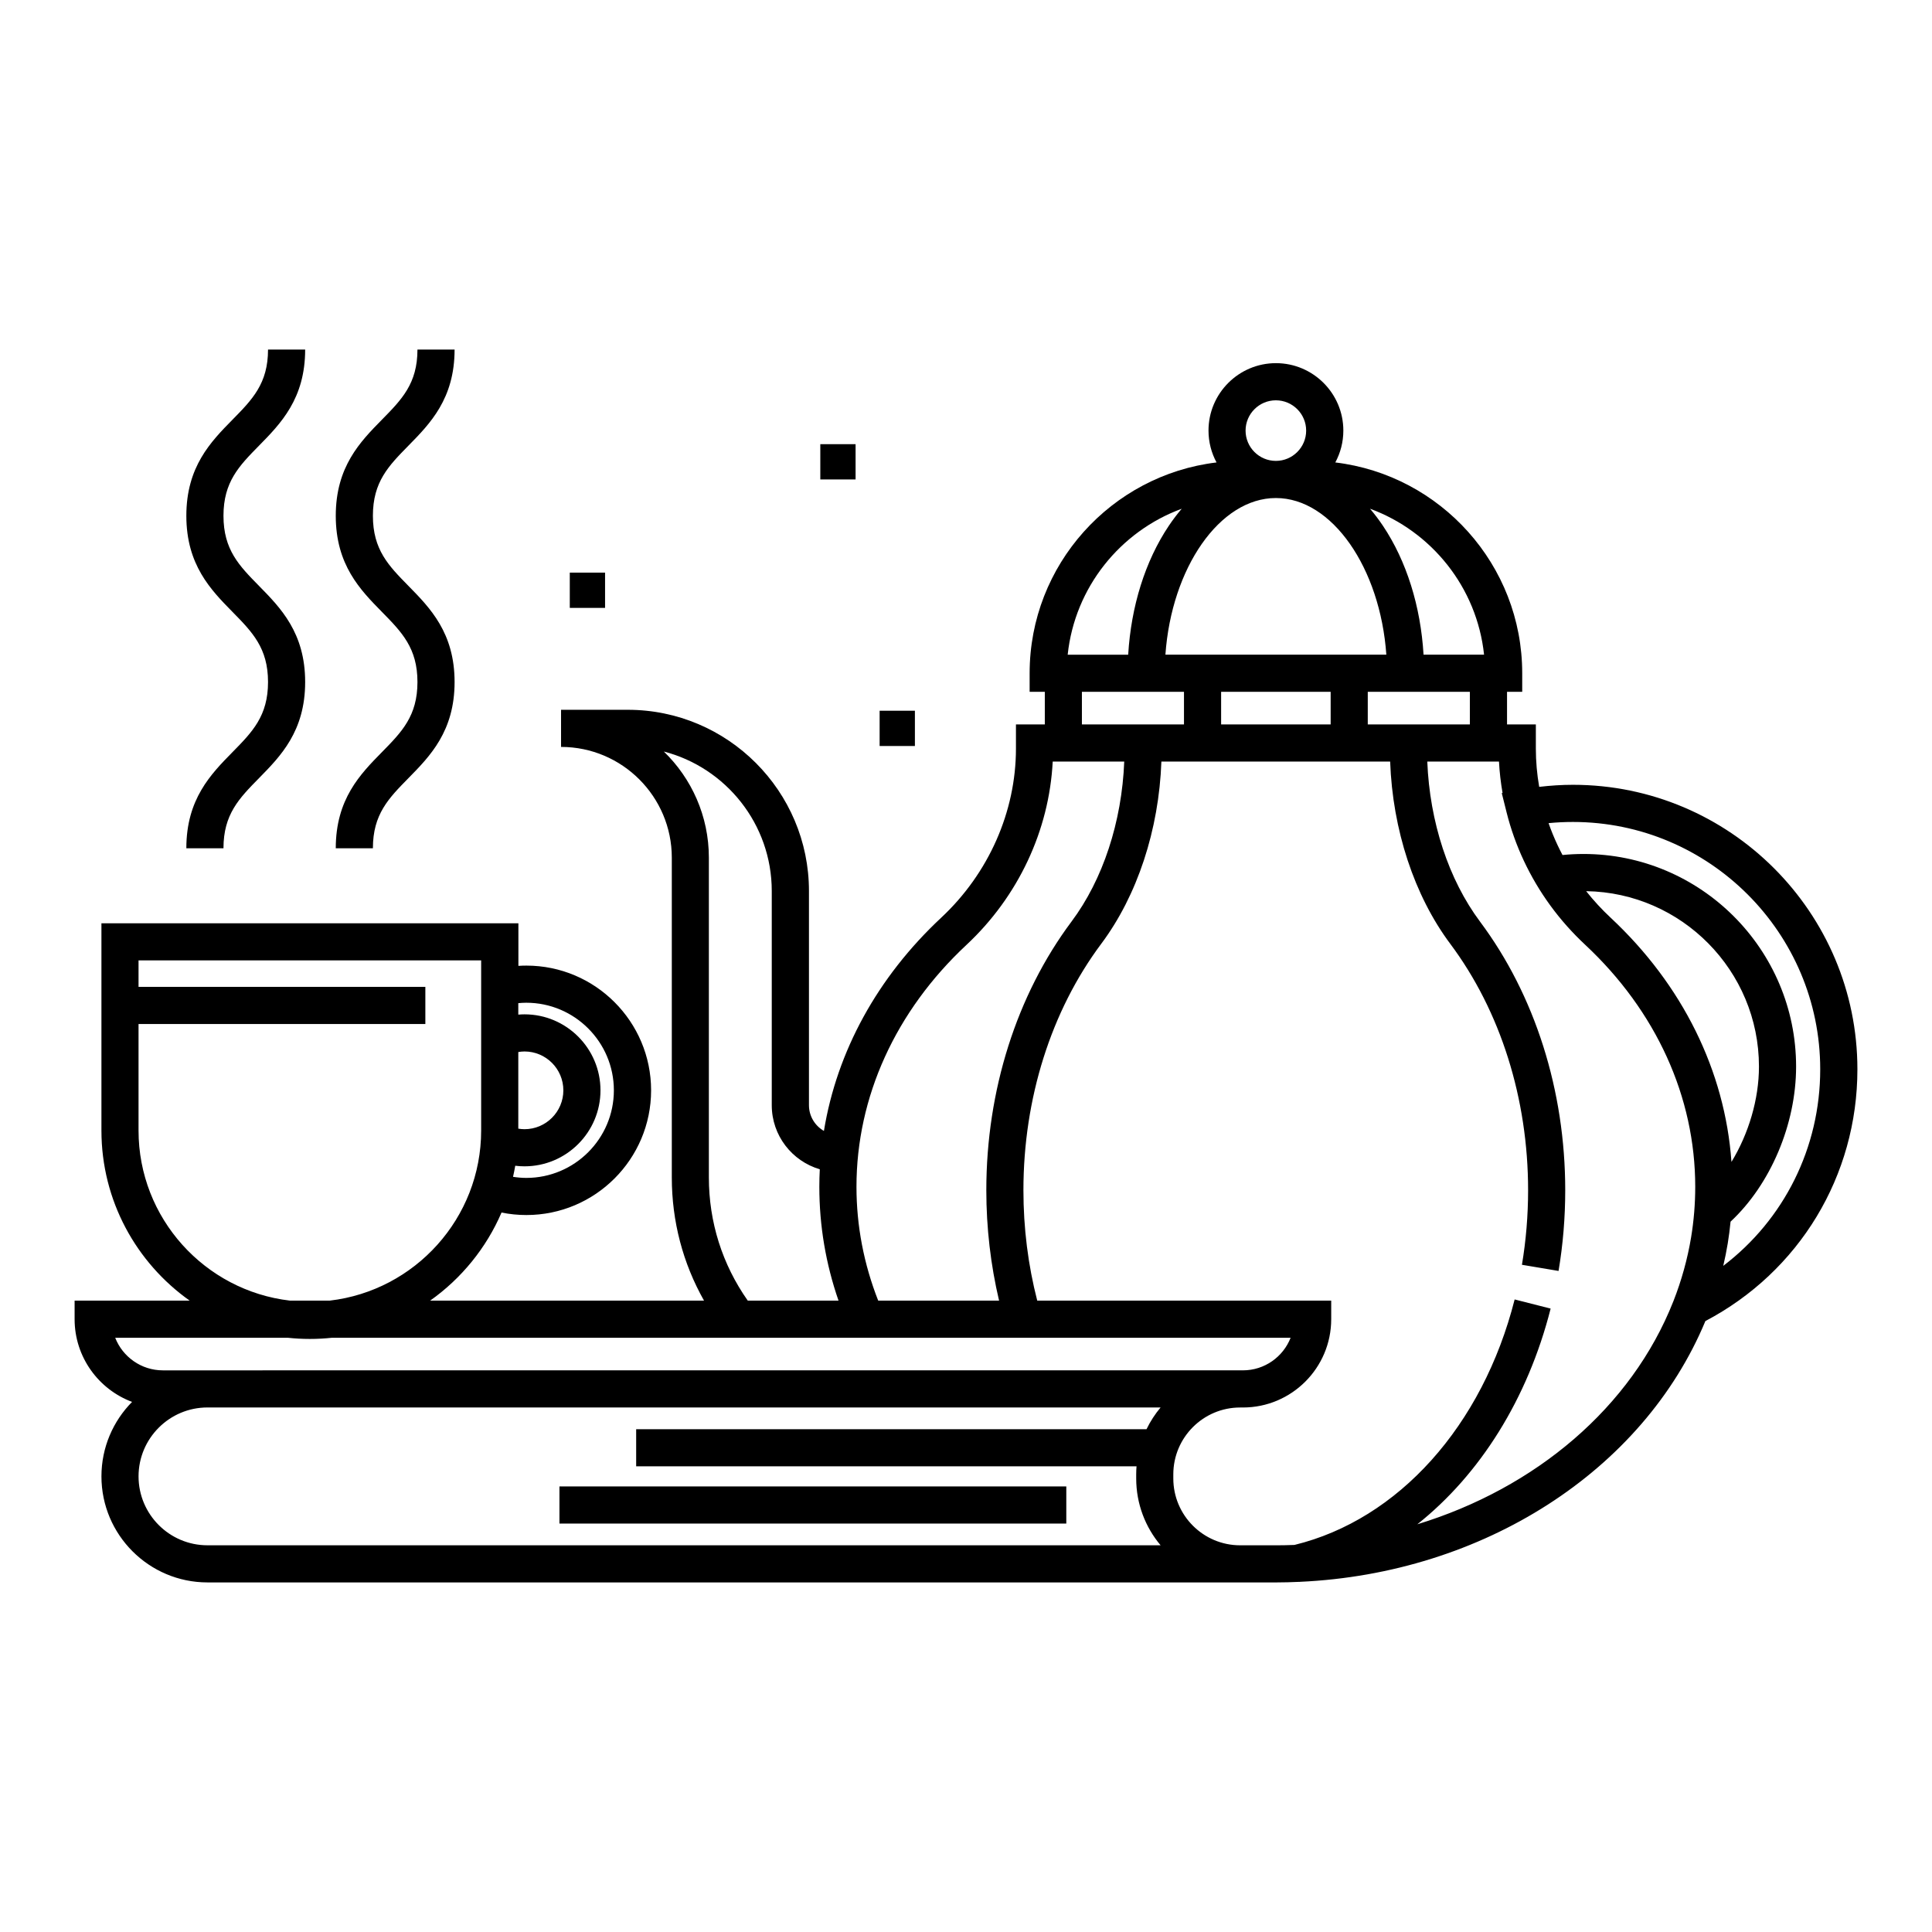 <?xml version="1.0" encoding="UTF-8"?>
<!-- Uploaded to: ICON Repo, www.iconrepo.com, Generator: ICON Repo Mixer Tools -->
<svg fill="#000000" width="800px" height="800px" version="1.1" viewBox="144 144 512 512" xmlns="http://www.w3.org/2000/svg">
 <g>
  <path d="m377.11 332.35h9.348v9.348h-9.348z"/>
  <path d="m295 295.75h9.348v9.348h-9.348z"/>
  <path d="m361.39 261.71h9.348v9.348h-9.348z"/>
  <path d="m292.26 537.92h134.32v9.84h-134.32z"/>
  <path d="m224.87 236.64h-9.84c0 9-4.156 13.227-9.414 18.574-5.734 5.836-12.234 12.449-12.234 25.473 0 13.027 6.5 19.641 12.234 25.477 5.258 5.352 9.414 9.578 9.414 18.578s-4.156 13.227-9.414 18.578c-5.734 5.836-12.234 12.449-12.234 25.477h9.84c0-9 4.156-13.227 9.414-18.578 5.734-5.836 12.234-12.449 12.234-25.477 0-13.027-6.5-19.641-12.234-25.477-5.258-5.352-9.414-9.578-9.414-18.578s4.156-13.223 9.41-18.574c5.738-5.836 12.238-12.449 12.238-25.473z"/>
  <path d="m264.47 236.64h-9.84c0 9-4.156 13.227-9.414 18.574-5.734 5.836-12.234 12.449-12.234 25.473 0 13.027 6.5 19.641 12.234 25.477 5.258 5.352 9.414 9.578 9.414 18.578s-4.156 13.227-9.414 18.578c-5.734 5.836-12.234 12.449-12.234 25.477h9.84c0-9 4.156-13.227 9.414-18.578 5.734-5.836 12.234-12.449 12.234-25.477 0-13.027-6.5-19.641-12.234-25.477-5.258-5.352-9.414-9.578-9.414-18.578s4.156-13.223 9.41-18.574c5.738-5.836 12.238-12.449 12.238-25.473z"/>
  <path d="m179 515.52c-5.016 5.078-8.117 12.051-8.117 19.734 0 15.496 12.605 28.102 28.102 28.102h269.6v0.004h13.535c2.094 0 4.172-0.062 6.246-0.156l0.008 0.027 0.141-0.035c48.469-2.207 90.887-29.34 107.43-69.102 24.895-13.094 40.285-38.48 40.285-66.723 0-41.57-33.816-75.391-75.379-75.391-2.984 0-5.981 0.195-8.949 0.547-0.586-3.356-0.887-6.758-0.887-10.16v-6.394h-7.637v-8.641h4.023v-4.922c0-28.746-21.672-52.512-49.531-55.859 1.355-2.516 2.129-5.391 2.129-8.445 0-9.852-8.016-17.867-17.867-17.867-9.852 0-17.867 8.016-17.867 17.867 0 3.055 0.773 5.93 2.129 8.445-27.859 3.344-49.531 27.109-49.531 55.859v4.922h4.023v8.641h-7.648v6.394c0 16.734-7.219 33.074-19.809 44.828-16.91 15.785-27.648 35.453-31.082 56.512-2.363-1.355-3.965-3.898-3.965-6.812v-56.766c0-26.484-21.547-48.027-48.027-48.027h-17.672v9.84c16.184 0 29.352 13.168 29.352 29.352v84.742c0 11.609 2.934 22.73 8.535 32.641h-72.574c8.27-5.859 14.863-13.922 18.914-23.34 2.152 0.438 4.352 0.66 6.59 0.66 18.223 0 33.047-14.824 33.047-33.047 0-18.227-14.824-33.055-33.047-33.055-0.711 0-1.418 0.023-2.121 0.07v-11.289h-110.5v54.918c0 18.598 9.246 35.066 23.379 45.082h-30.488v4.922c0 10.027 6.344 18.602 15.23 21.922zm268.84 7.231h-135.25v9.84h132.6c-0.055 0.699-0.086 1.406-0.086 2.117v1.098c0 6.738 2.43 12.918 6.465 17.711h-252.59c-10.066 0-18.262-8.191-18.262-18.262 0-10.07 8.191-18.262 18.262-18.262h252.59c-1.469 1.75-2.723 3.684-3.727 5.758zm71.754 25.211c16.594-13.188 29.25-33.184 35.34-57.172l-9.535-2.422c-8.508 33.516-30.824 58.344-58.352 65.055-1.637 0.062-3.281 0.102-4.934 0.102h-9.461v-0.004c-9.766 0-17.711-7.945-17.711-17.711v-1.098c0-9.766 7.945-17.711 17.711-17.711h0.734c12.902 0 23.398-10.496 23.398-23.398v-4.922h-77.906c-2.426-9.422-3.66-19.246-3.66-29.254 0-24.305 7.32-47.496 20.609-65.293 9.574-12.793 15.305-30.238 15.953-48.309h60.625c0.648 18.062 6.375 35.508 15.941 48.312 13.297 17.797 20.617 40.984 20.617 65.293 0 6.656-0.551 13.301-1.633 19.75l9.703 1.633c1.176-6.988 1.77-14.18 1.77-21.383 0-26.418-8.016-51.699-22.574-71.184-8.336-11.152-13.348-26.453-13.98-42.422h19c0.141 2.789 0.469 5.566 0.945 8.316l-0.207 0.039 1.246 4.984c0.012 0.039 0.016 0.074 0.023 0.113h0.004c1.102 4.406 2.644 8.723 4.574 12.832 3.938 8.387 9.414 15.887 16.277 22.285 18.793 17.551 29.145 40.32 29.145 64.113 0 4.496-0.367 9.004-1.094 13.395-0.953 5.719-2.519 11.395-4.664 16.859l-0.047 0.117c-11.094 28.102-36.48 49.488-67.859 59.082zm-37.473-271.98c14.91 0 27.656 18.555 29.273 41.516h-58.547c1.617-22.961 14.363-41.516 29.273-41.516zm14.516 51.355v8.637h-29.027v-8.637zm106.22 124.58c-1.73-24.129-12.945-46.902-32.027-64.723-2.356-2.195-4.512-4.547-6.481-7.027 25.316 0.383 45.793 21.082 45.793 46.484 0.004 8.668-2.746 17.816-7.285 25.266zm-42.02-90.09c36.141 0 65.539 29.406 65.539 65.551 0 20.805-9.602 39.832-25.695 52.086 0.465-1.977 0.859-3.961 1.191-5.957 0.316-1.902 0.551-3.828 0.746-5.758 10.578-9.852 17.367-25.816 17.367-41.094 0-31.066-25.273-56.344-56.344-56.344-1.898 0-3.769 0.098-5.562 0.277-0.465-0.879-0.91-1.77-1.332-2.672-0.883-1.883-1.672-3.812-2.359-5.777 2.144-0.207 4.301-0.312 6.449-0.312zm-27.309-25.852h-27.055v-8.637h27.055zm3.762-18.48h-16.035c-0.766-12.84-4.508-24.812-10.746-34.133-1.09-1.629-2.242-3.137-3.441-4.547 16.293 5.984 28.336 20.836 30.223 38.68zm-55.172-67.41c4.426 0 8.027 3.602 8.027 8.027s-3.602 8.027-8.027 8.027-8.027-3.602-8.027-8.027c0.004-4.426 3.602-8.027 8.027-8.027zm-24.949 28.734c-1.199 1.41-2.352 2.918-3.441 4.547-6.238 9.32-9.98 21.293-10.746 34.133h-16.035c1.891-17.848 13.934-32.699 30.223-38.68zm0.598 48.516v8.637h-27.051v-8.637zm-57.637 67.059c13.715-12.805 21.926-30.344 22.848-48.574h18.957c-0.633 15.977-5.644 31.277-13.984 42.418-14.551 19.488-22.566 44.77-22.566 71.184 0 9.977 1.148 19.785 3.379 29.254h-32.031c-3.809-9.684-5.758-19.816-5.758-30.172-0.004-23.793 10.352-46.559 29.156-64.109zm-68.273 61.641v-84.742c0-11.027-4.578-21.004-11.934-28.133 16.434 4.266 28.602 19.223 28.602 36.973v56.766c0 8.031 5.383 14.816 12.727 16.969-0.078 1.539-0.121 3.086-0.121 4.637 0 10.316 1.711 20.434 5.086 30.172h-24.051c-6.75-9.578-10.309-20.812-10.309-32.641zm-50.504-33.238c0.543-0.086 1.09-0.148 1.648-0.148 5.676 0 10.293 4.621 10.293 10.301 0 5.676-4.617 10.297-10.293 10.297-0.562 0-1.109-0.059-1.648-0.145zm2.121-13.062c12.797 0 23.207 10.414 23.207 23.215 0 12.797-10.41 23.207-23.207 23.207-1.191 0-2.359-0.113-3.516-0.289 0.223-0.969 0.418-1.945 0.586-2.934 0.812 0.102 1.633 0.152 2.457 0.152 11.102 0 20.133-9.031 20.133-20.137s-9.031-20.141-20.133-20.141c-0.555 0-1.105 0.031-1.648 0.074v-3.039c0.703-0.062 1.41-0.109 2.121-0.109zm-102.76 33.863v-28.23h76.008v-9.84l-76.008-0.004v-7.008h90.797v45.078c0 23.246-17.566 42.457-40.121 45.082h-10.555c-22.555-2.625-40.121-21.832-40.121-45.078zm39.516 54.918c1.934 0.207 3.894 0.316 5.883 0.316 1.988 0 3.949-0.109 5.883-0.316h254.03c-1.973 5.051-6.894 8.637-12.633 8.637h-0.734l-273.68 0.004h-11.812c-5.742 0-10.66-3.586-12.637-8.637z"/>
 </g>
</svg>